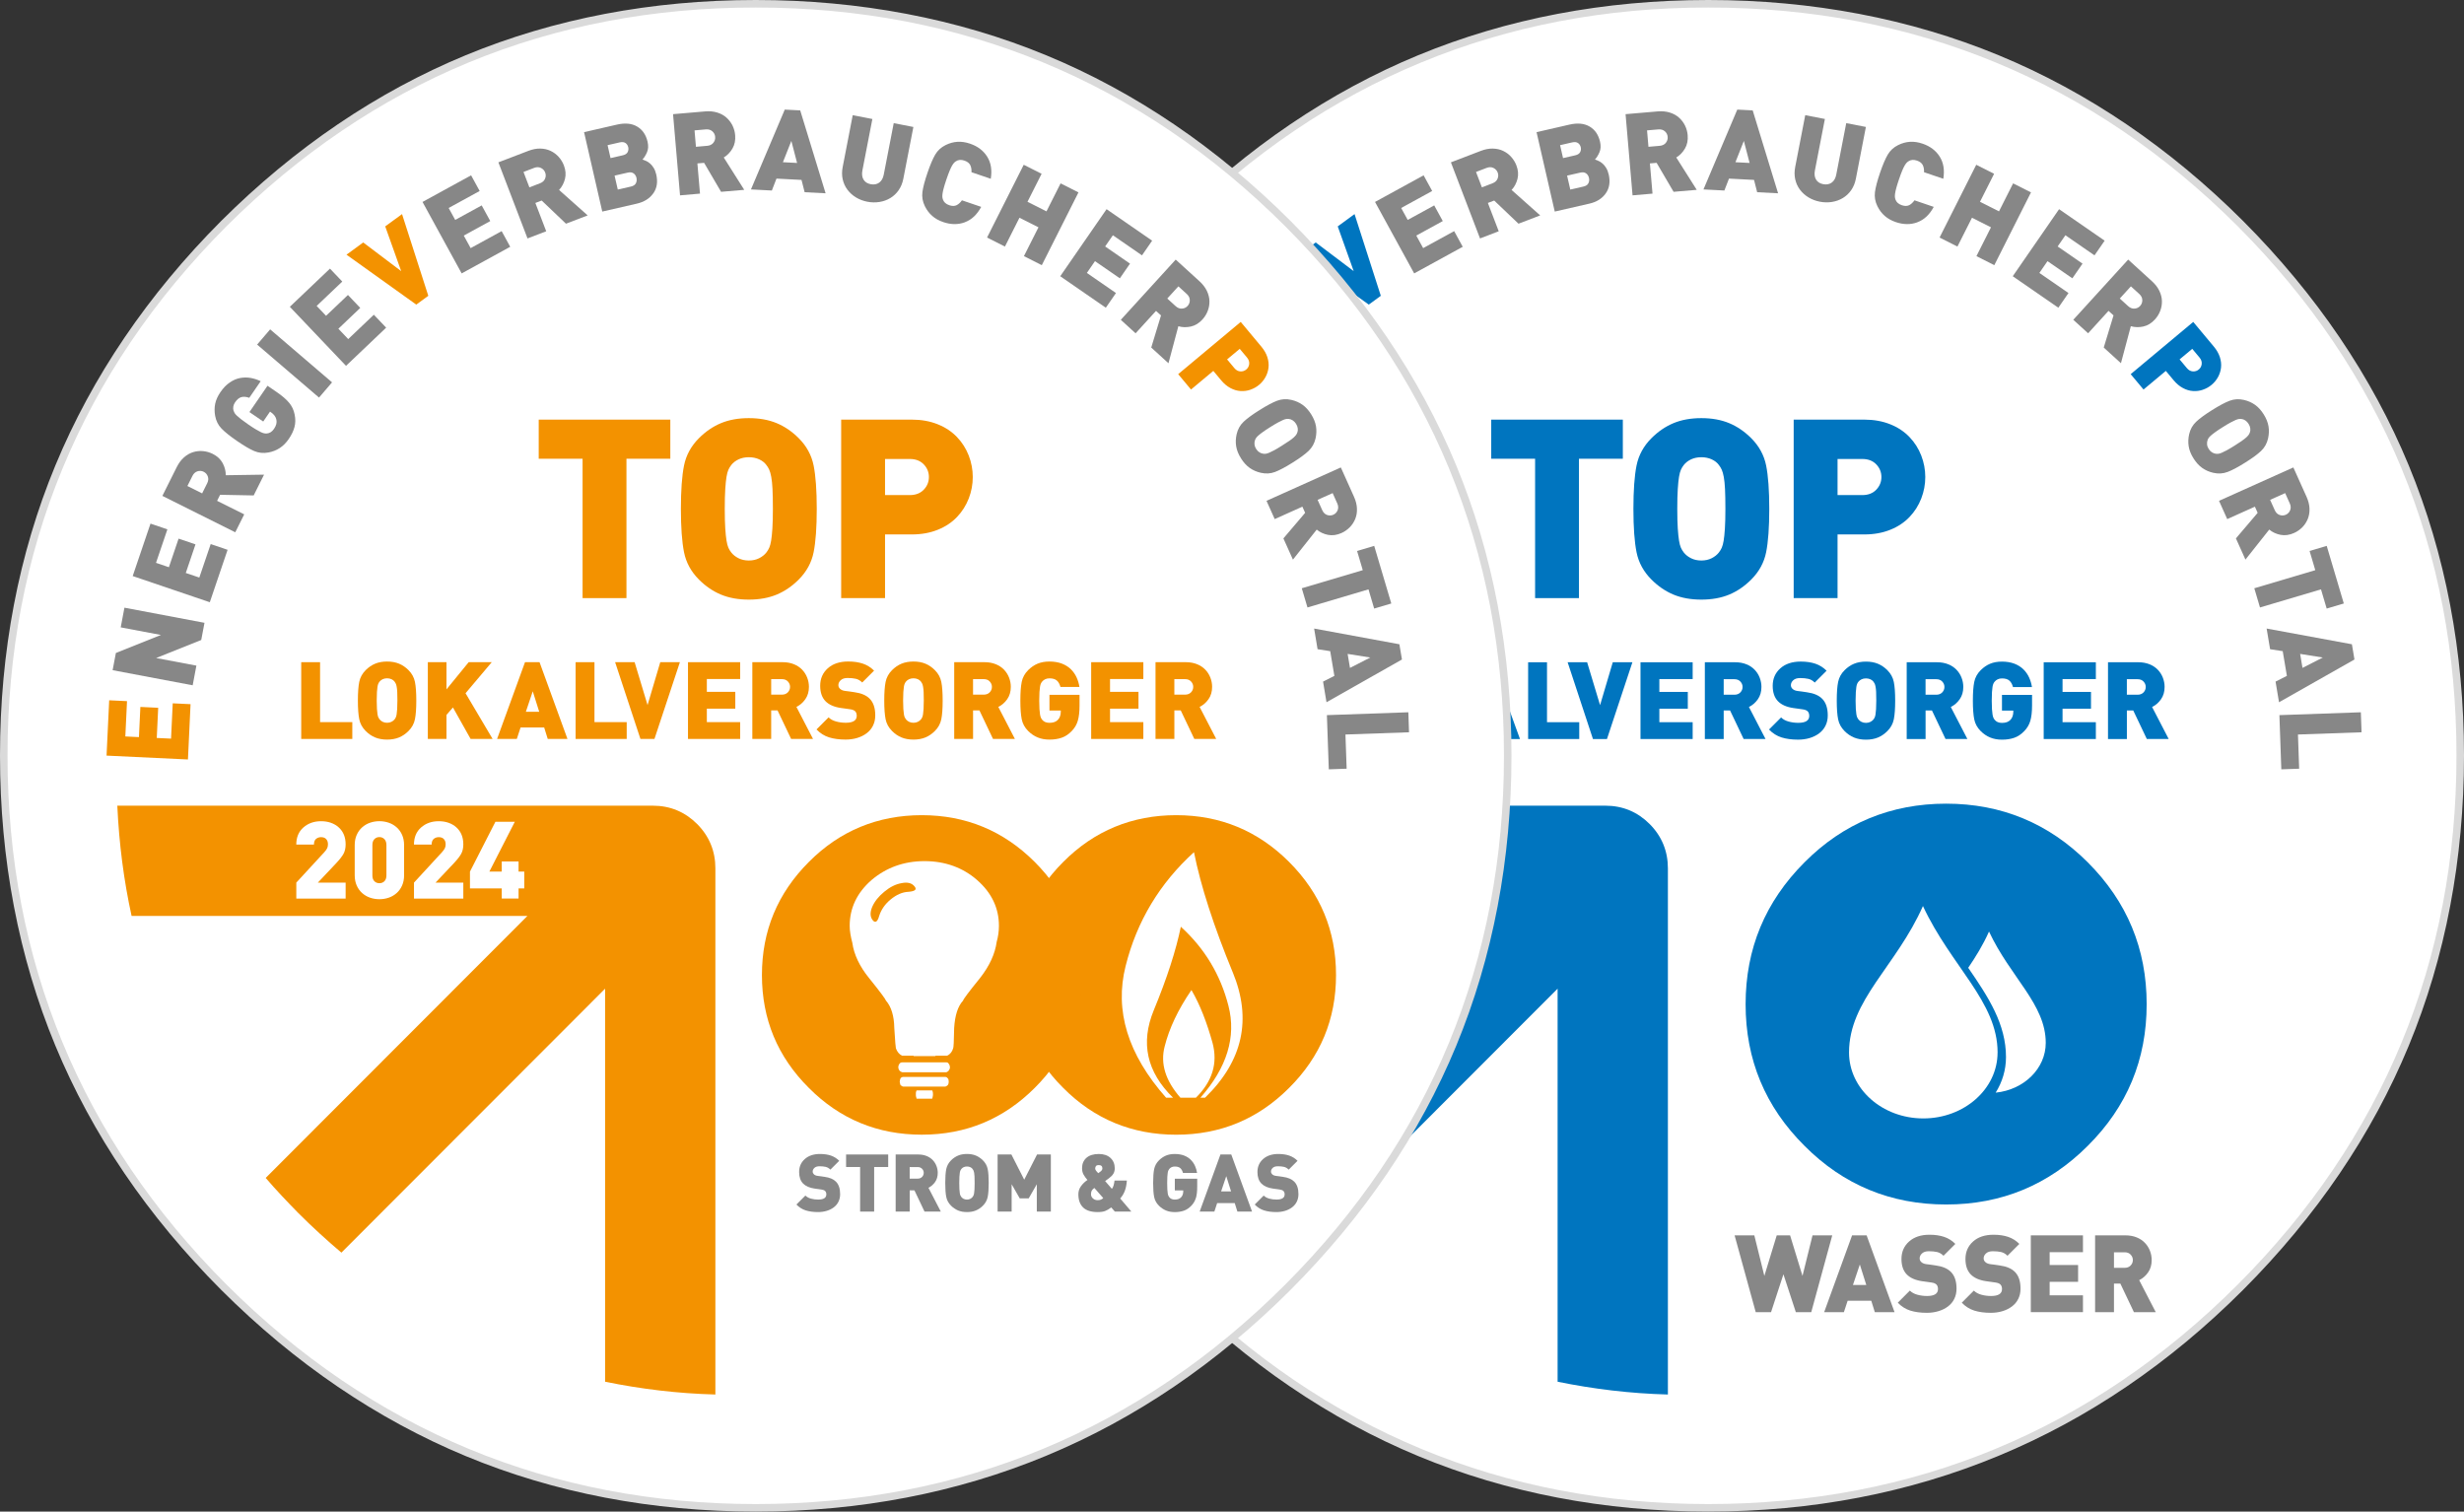 <?xml version="1.0" encoding="UTF-8"?>
<svg id="Ebene_1" data-name="Ebene 1" xmlns="http://www.w3.org/2000/svg" viewBox="0 0 983 603">
  <rect x="0" y="0" width="983" height="603" fill="#333333" stroke="none"/>
  <defs>
    <style>
      .cls-1 {
        fill-rule: evenodd;
      }

      .cls-1, .cls-2, .cls-3, .cls-4, .cls-5, .cls-6 {
        stroke-width: 0px;
      }

      .cls-1, .cls-5 {
        fill: #fff;
      }

      .cls-2 {
        fill: #878787;
      }

      .cls-3 {
        fill: #dadada;
      }

      .cls-4 {
        fill: #f39200;
      }

      .cls-6 {
        fill: #0075bf;
      }
    </style>
  </defs>
  <g>
    <g>
      <path class="cls-5" d="M893.8,89.2C835.2,30.7,764.4,1.5,681.5,1.5s-153.5,29.2-212.2,87.7c-58.5,58.7-87.8,129.4-87.8,212.2s29.3,153.5,87.8,212.1c58.7,58.6,129.4,88,212.2,88s153.7-29.4,212.3-88c58.5-58.6,87.7-129.2,87.7-212.1s-29.2-153.5-87.7-212.2"/>
      <path class="cls-3" d="M681.5,603c-41.38,0-80.31-7.45-115.71-22.14-35.36-14.67-68.18-36.98-97.55-66.3-29.27-29.32-51.53-62.1-66.16-97.42-14.65-35.37-22.08-74.3-22.08-115.74s7.43-80.32,22.08-115.71c14.64-35.37,36.9-68.18,66.16-97.55,29.35-29.25,62.17-51.5,97.55-66.11C601.16,7.41,640.09,0,681.5,0s80.44,7.41,115.84,22.03c35.42,14.63,68.23,36.87,97.52,66.11,0,0,0,0,0,0,29.25,29.35,51.49,62.17,66.11,97.55,14.62,35.37,22.03,74.3,22.03,115.71s-7.41,80.39-22.03,115.74c-14.61,35.34-36.86,68.12-66.11,97.42-58.69,58.69-130.47,88.44-213.36,88.44ZM681.5,3c-82,0-153.04,29.36-211.14,87.26-57.97,58.16-87.36,129.2-87.36,211.14s29.39,152.97,87.36,211.04c58.2,58.1,129.24,87.56,211.14,87.56s153.14-29.46,211.24-87.56c57.9-58,87.26-129,87.26-211.04s-29.36-153.04-87.26-211.14h0C834.74,32.36,763.67,3,681.5,3Z"/>
    </g>
    <path class="cls-6" d="M832.9,344c-15.6-15.6-34.5-23.4-56.5-23.4s-41,7.8-56.5,23.4c-15.7,15.7-23.5,34.5-23.5,56.6s7.8,40.9,23.5,56.5c15.5,15.6,34.4,23.4,56.5,23.4s40.9-7.8,56.5-23.4c15.7-15.6,23.5-34.4,23.5-56.5s-7.8-40.9-23.5-56.6"/>
    <g>
      <path class="cls-2" d="M722.59,523.45h-6.15l-4.95-15.11-4.94,15.11h-6.11l-8.43-30.64h7.87l4,16.18,4.94-16.18h5.33l4.95,16.18,4-16.18h7.87l-8.38,30.64Z"/>
      <path class="cls-2" d="M747.95,523.45l-1.42-4.56h-9.42l-1.5,4.56h-7.87l11.14-30.64h5.8l11.14,30.64h-7.87ZM741.97,504.43l-2.75,8.18h5.33l-2.58-8.18Z"/>
      <path class="cls-2" d="M779.65,518.16c-.6,1.21-1.45,2.22-2.54,3.03-1.09.82-2.35,1.44-3.79,1.87-1.43.43-2.97.65-4.6.65-2.52,0-4.72-.29-6.6-.88-1.88-.59-3.55-1.64-5.01-3.16l4.82-4.82c.75.75,1.73,1.29,2.95,1.63,1.22.34,2.52.52,3.89.52,2.92,0,4.38-.92,4.38-2.75,0-.78-.2-1.38-.6-1.81-.43-.43-1.1-.7-2.02-.82l-1.8-.26-1.89-.26c-2.72-.4-4.77-1.3-6.15-2.71-1.41-1.46-2.11-3.51-2.11-6.15,0-2.84,1.01-5.16,3.03-6.97,2.02-1.81,4.74-2.71,8.15-2.71,2.24,0,4.19.29,5.87.86,1.68.57,3.16,1.51,4.45,2.8l-4.73,4.73c-.77-.78-1.62-1.27-2.54-1.49-.92-.21-2.01-.32-3.27-.32s-2.12.29-2.75.86c-.63.57-.95,1.23-.95,1.98,0,.55.2,1.02.6,1.42.49.49,1.19.79,2.11.9l1.68.21,2.02.3c2.69.37,4.7,1.22,6.02,2.54,1.52,1.49,2.28,3.73,2.28,6.71,0,1.52-.3,2.88-.9,4.09Z"/>
      <path class="cls-2" d="M805.17,518.16c-.6,1.21-1.45,2.22-2.54,3.03-1.09.82-2.35,1.44-3.78,1.87-1.43.43-2.97.65-4.6.65-2.52,0-4.72-.29-6.6-.88-1.88-.59-3.55-1.64-5.01-3.16l4.82-4.82c.75.75,1.73,1.29,2.95,1.63,1.22.34,2.52.52,3.89.52,2.92,0,4.39-.92,4.39-2.75,0-.78-.2-1.38-.6-1.81-.43-.43-1.1-.7-2.02-.82l-1.81-.26-1.89-.26c-2.72-.4-4.77-1.3-6.15-2.71-1.41-1.46-2.11-3.51-2.11-6.15,0-2.84,1.01-5.16,3.03-6.97,2.02-1.81,4.74-2.71,8.15-2.71,2.24,0,4.19.29,5.87.86,1.68.57,3.16,1.51,4.45,2.8l-4.73,4.73c-.77-.78-1.62-1.27-2.54-1.49-.92-.21-2.01-.32-3.27-.32s-2.12.29-2.75.86c-.63.57-.95,1.23-.95,1.98,0,.55.2,1.02.6,1.42.49.49,1.19.79,2.11.9l1.68.21,2.02.3c2.69.37,4.7,1.22,6.02,2.54,1.52,1.49,2.28,3.73,2.28,6.71,0,1.52-.3,2.88-.9,4.09Z"/>
      <path class="cls-2" d="M810.18,523.45v-30.64h20.81v6.71h-13.29v5.12h11.35v6.71h-11.35v5.38h13.29v6.71h-20.81Z"/>
      <path class="cls-2" d="M851.32,523.45l-5.42-11.41h-2.54v11.41h-7.53v-30.64h12.13c1.63,0,3.11.27,4.43.8,1.32.53,2.42,1.26,3.31,2.2.89.93,1.56,1.99,2.02,3.18.46,1.19.69,2.42.69,3.68,0,1.92-.48,3.57-1.44,4.93-.96,1.36-2.14,2.39-3.55,3.08l6.62,12.78h-8.73ZM850.01,500.49c-.59-.62-1.38-.93-2.39-.93h-4.26v6.2h4.26c1,0,1.8-.31,2.39-.93.59-.62.88-1.34.88-2.17s-.29-1.56-.88-2.17Z"/>
    </g>
    <path class="cls-6" d="M426.8,321.4c.7,15.2,2.6,29.9,5.7,44h157.9l-104.4,104.5c4.1,4.8,8.5,9.4,13,14,5.6,5.6,11.3,10.8,17.2,15.8l105.2-105.3v156.8c14.2,2.9,28.9,4.7,44,5.1v-209.9c0-6.8-2.4-12.8-7.3-17.7-4.8-4.8-10.7-7.3-17.7-7.3h-213.6Z"/>
    <g>
      <path class="cls-6" d="M500.17,294.81v-30.62h7.52v23.91h12.86v6.71h-20.38Z"/>
      <path class="cls-6" d="M545.54,286.94c-.36,1.78-1.21,3.34-2.56,4.69-1.15,1.15-2.41,2.01-3.78,2.58-1.38.57-2.97.86-4.77.86s-3.4-.29-4.77-.86c-1.38-.57-2.64-1.43-3.78-2.58-1.35-1.35-2.2-2.91-2.56-4.69-.36-1.78-.54-4.26-.54-7.44s.18-5.66.54-7.44c.36-1.78,1.21-3.34,2.56-4.69,1.15-1.15,2.41-2.01,3.78-2.58,1.38-.57,2.97-.86,4.77-.86s3.4.29,4.77.86c1.38.57,2.64,1.43,3.78,2.58,1.35,1.35,2.2,2.91,2.56,4.69.36,1.78.54,4.26.54,7.44s-.18,5.66-.54,7.44ZM538.48,276.13c-.04-.87-.12-1.58-.22-2.11-.1-.53-.21-.94-.34-1.23-.13-.29-.29-.56-.49-.82-.29-.4-.7-.72-1.23-.97-.53-.24-1.13-.37-1.79-.37s-1.25.12-1.76.37c-.52.24-.93.57-1.25.97-.2.26-.37.53-.49.82-.13.29-.24.69-.32,1.2-.09.52-.16,1.22-.22,2.11-.06.89-.09,2.02-.09,3.4s.03,2.49.09,3.35c.06.86.13,1.56.22,2.09.09.53.19.94.32,1.23.13.29.29.56.49.82.32.4.73.73,1.25.99.52.26,1.1.39,1.76.39s1.25-.13,1.76-.39c.52-.26.93-.59,1.25-.99.2-.26.37-.53.49-.82.13-.29.24-.69.32-1.2.09-.52.16-1.21.21-2.09.06-.87.09-2,.09-3.38s-.02-2.5-.06-3.38Z"/>
      <path class="cls-6" d="M567.75,294.81l-7.05-12.56-2.58,2.97v9.59h-7.44v-30.62h7.44v10.84l8.86-10.84h9.2l-10.45,12.38,10.79,18.23h-8.77Z"/>
      <path class="cls-6" d="M598.52,294.81l-1.42-4.56h-9.42l-1.5,4.56h-7.87l11.14-30.62h5.8l11.14,30.62h-7.87ZM592.54,275.8l-2.75,8.17h5.33l-2.58-8.17Z"/>
      <path class="cls-6" d="M609.64,294.81v-30.62h7.53v23.91h12.86v6.71h-20.38Z"/>
      <path class="cls-6" d="M641.09,294.81h-5.59l-10.1-30.62h7.78l5.16,17.11,5.07-17.11h7.83l-10.15,30.62Z"/>
      <path class="cls-6" d="M654.47,294.81v-30.62h20.81v6.71h-13.29v5.12h11.35v6.71h-11.35v5.37h13.29v6.71h-20.81Z"/>
      <path class="cls-6" d="M695.62,294.81l-5.42-11.39h-2.54v11.39h-7.52v-30.62h12.13c1.63,0,3.11.27,4.43.8,1.32.53,2.42,1.26,3.31,2.19.89.93,1.56,1.99,2.02,3.18.46,1.19.69,2.42.69,3.68,0,1.92-.48,3.56-1.44,4.92-.96,1.36-2.14,2.39-3.55,3.07l6.62,12.77h-8.73ZM694.31,271.87c-.59-.62-1.38-.92-2.39-.92h-4.26v6.19h4.26c1,0,1.8-.31,2.39-.92.59-.62.88-1.34.88-2.17s-.29-1.55-.88-2.17Z"/>
      <path class="cls-6" d="M728.27,289.52c-.6,1.2-1.45,2.21-2.54,3.03-1.09.82-2.35,1.44-3.78,1.87-1.43.43-2.97.64-4.6.64-2.52,0-4.72-.29-6.6-.88-1.88-.59-3.55-1.64-5.01-3.16l4.82-4.82c.75.75,1.73,1.29,2.95,1.63,1.22.34,2.52.52,3.89.52,2.92,0,4.39-.92,4.39-2.75,0-.77-.2-1.38-.6-1.81-.43-.43-1.1-.7-2.02-.82l-1.81-.26-1.89-.26c-2.72-.4-4.77-1.3-6.15-2.71-1.41-1.46-2.11-3.51-2.11-6.15,0-2.84,1.01-5.16,3.03-6.97,2.02-1.81,4.74-2.71,8.15-2.71,2.24,0,4.19.29,5.87.86,1.68.57,3.16,1.51,4.45,2.79l-4.73,4.73c-.77-.77-1.62-1.27-2.54-1.48-.92-.21-2.01-.32-3.27-.32s-2.12.29-2.75.86c-.63.57-.95,1.23-.95,1.98,0,.54.2,1.02.6,1.42.49.49,1.19.79,2.11.9l1.68.21,2.02.3c2.69.37,4.7,1.22,6.02,2.54,1.52,1.49,2.28,3.73,2.28,6.71,0,1.52-.3,2.88-.9,4.08Z"/>
      <path class="cls-6" d="M755.53,286.94c-.36,1.78-1.21,3.34-2.56,4.69-1.15,1.15-2.41,2.01-3.78,2.58-1.38.57-2.97.86-4.77.86s-3.4-.29-4.77-.86c-1.38-.57-2.64-1.43-3.78-2.58-1.35-1.35-2.2-2.91-2.56-4.69-.36-1.78-.54-4.26-.54-7.44s.18-5.66.54-7.44c.36-1.78,1.21-3.34,2.56-4.69,1.15-1.15,2.41-2.01,3.78-2.58,1.38-.57,2.97-.86,4.77-.86s3.4.29,4.77.86c1.38.57,2.64,1.43,3.78,2.58,1.35,1.35,2.2,2.91,2.56,4.69.36,1.78.54,4.26.54,7.44s-.18,5.66-.54,7.44ZM748.48,276.13c-.04-.87-.12-1.58-.22-2.11-.1-.53-.21-.94-.34-1.23-.13-.29-.29-.56-.49-.82-.29-.4-.7-.72-1.23-.97-.53-.24-1.13-.37-1.79-.37s-1.25.12-1.76.37c-.52.24-.93.57-1.25.97-.2.26-.37.53-.49.82-.13.29-.24.69-.32,1.2-.09.52-.16,1.22-.22,2.11-.06.89-.09,2.02-.09,3.4s.03,2.49.09,3.35c.06.86.13,1.56.22,2.09.09.53.19.94.32,1.23.13.29.29.56.49.82.32.4.73.73,1.25.99.52.26,1.1.39,1.76.39s1.25-.13,1.76-.39c.52-.26.93-.59,1.25-.99.2-.26.37-.53.49-.82.13-.29.24-.69.32-1.2.09-.52.16-1.21.21-2.09.06-.87.09-2,.09-3.38s-.02-2.5-.06-3.38Z"/>
      <path class="cls-6" d="M776.16,294.81l-5.42-11.39h-2.54v11.39h-7.53v-30.62h12.13c1.63,0,3.11.27,4.43.8,1.32.53,2.42,1.26,3.31,2.19.89.93,1.56,1.99,2.02,3.18.46,1.19.69,2.42.69,3.68,0,1.92-.48,3.56-1.44,4.92-.96,1.36-2.14,2.39-3.55,3.07l6.62,12.77h-8.73ZM774.84,271.87c-.59-.62-1.38-.92-2.39-.92h-4.26v6.19h4.26c1,0,1.8-.31,2.39-.92.59-.62.88-1.34.88-2.17s-.29-1.55-.88-2.17Z"/>
      <path class="cls-6" d="M810,287.52c-.46,1.56-1.26,2.93-2.41,4.11-1.23,1.29-2.57,2.19-4.02,2.69-1.45.5-3.07.75-4.88.75s-3.32-.29-4.71-.86c-1.39-.57-2.66-1.43-3.81-2.58-1.35-1.35-2.2-2.91-2.56-4.69-.36-1.78-.54-4.26-.54-7.44s.18-5.66.54-7.44c.36-1.78,1.21-3.34,2.56-4.69,1.15-1.15,2.4-2.01,3.76-2.58,1.36-.57,2.95-.86,4.75-.86s3.55.28,4.99.84c1.43.56,2.63,1.32,3.59,2.28.96.96,1.71,2.04,2.26,3.25.54,1.2.92,2.47,1.12,3.78h-7.57c-.32-1.17-.81-2.04-1.48-2.6-.67-.56-1.64-.84-2.9-.84-.66,0-1.24.12-1.74.37-.5.24-.91.57-1.23.97-.2.26-.37.53-.49.82-.13.29-.24.69-.32,1.2-.09.52-.16,1.22-.22,2.11-.06.89-.09,2.02-.09,3.4s.03,2.5.09,3.38c.06.87.13,1.58.22,2.11.09.53.19.95.32,1.25.13.3.29.58.49.84.66.86,1.65,1.29,2.97,1.29,1.49,0,2.61-.4,3.35-1.2.4-.4.69-.89.88-1.46.19-.57.28-1.17.28-1.81v-.43h-4.52v-6.28h12v4.26c0,2.49-.23,4.52-.69,6.08Z"/>
      <path class="cls-6" d="M815.32,294.81v-30.62h20.81v6.71h-13.29v5.12h11.35v6.71h-11.35v5.37h13.29v6.71h-20.81Z"/>
      <path class="cls-6" d="M856.47,294.81l-5.42-11.39h-2.54v11.39h-7.53v-30.62h12.13c1.63,0,3.11.27,4.43.8,1.32.53,2.42,1.26,3.31,2.19.89.93,1.56,1.99,2.02,3.18.46,1.19.69,2.42.69,3.68,0,1.92-.48,3.56-1.44,4.92-.96,1.36-2.14,2.39-3.55,3.07l6.62,12.77h-8.73ZM855.15,271.87c-.59-.62-1.38-.92-2.39-.92h-4.26v6.19h4.26c1,0,1.8-.31,2.39-.92.59-.62.88-1.34.88-2.17s-.29-1.55-.88-2.17Z"/>
    </g>
    <g>
      <path class="cls-6" d="M629.92,183v55.6h-17.5v-55.6h-17.5v-15.6h52.5v15.6h-17.5Z"/>
      <path class="cls-6" d="M704.59,220.3c-.83,4.13-2.82,7.77-5.95,10.9-2.67,2.67-5.6,4.67-8.8,6-3.2,1.33-6.9,2-11.1,2s-7.9-.67-11.1-2c-3.2-1.33-6.13-3.33-8.8-6-3.13-3.13-5.12-6.77-5.95-10.9-.83-4.13-1.25-9.9-1.25-17.3s.42-13.17,1.25-17.3c.83-4.13,2.82-7.77,5.95-10.9,2.67-2.67,5.6-4.67,8.8-6,3.2-1.33,6.9-2,11.1-2s7.9.67,11.1,2c3.2,1.33,6.13,3.33,8.8,6,3.13,3.13,5.12,6.77,5.95,10.9.83,4.13,1.25,9.9,1.25,17.3s-.42,13.17-1.25,17.3ZM688.19,195.15c-.1-2.03-.27-3.67-.5-4.9-.23-1.23-.5-2.18-.8-2.85-.3-.67-.68-1.3-1.15-1.9-.67-.93-1.62-1.68-2.85-2.25-1.23-.57-2.62-.85-4.15-.85s-2.9.28-4.1.85c-1.2.57-2.17,1.32-2.9,2.25-.47.6-.85,1.23-1.15,1.9-.3.67-.55,1.6-.75,2.8-.2,1.2-.37,2.83-.5,4.9-.13,2.07-.2,4.7-.2,7.9s.07,5.8.2,7.8c.13,2,.3,3.62.5,4.85.2,1.23.45,2.18.75,2.85.3.67.68,1.3,1.15,1.9.73.93,1.7,1.7,2.9,2.3,1.2.6,2.57.9,4.1.9s2.9-.3,4.1-.9c1.2-.6,2.17-1.37,2.9-2.3.47-.6.85-1.23,1.15-1.9.3-.67.55-1.6.75-2.8.2-1.2.37-2.82.5-4.85.13-2.03.2-4.65.2-7.85s-.05-5.82-.15-7.85Z"/>
      <path class="cls-6" d="M766.48,198.85c-1.07,2.77-2.63,5.23-4.7,7.4-2.07,2.17-4.63,3.87-7.7,5.1-3.07,1.23-6.5,1.85-10.3,1.85h-10.7v25.4h-17.5v-71.2h28.2c3.8,0,7.23.62,10.3,1.85,3.07,1.23,5.63,2.93,7.7,5.1,2.07,2.17,3.63,4.63,4.7,7.4,1.07,2.77,1.6,5.62,1.6,8.55s-.53,5.78-1.6,8.55ZM748.53,185.25c-1.37-1.43-3.22-2.15-5.55-2.15h-9.9v14.4h9.9c2.33,0,4.18-.72,5.55-2.15,1.37-1.43,2.05-3.12,2.05-5.05s-.68-3.62-2.05-5.05Z"/>
    </g>
    <path class="cls-6" d="M454.98,302.97l-32.47-1.54,1.05-22.07,7.11.34-.67,14.09,5.43.26.57-12.04,7.11.34-.57,12.04,5.7.27.67-14.09,7.11.34-1.04,22.07Z"/>
    <path class="cls-2" d="M460.28,255.31l-17.99,7.19,16.06,3.03-1.48,7.85-31.94-6.04,1.3-6.86,17.99-7.19-16.06-3.03,1.48-7.85,31.94,6.04-1.3,6.86Z"/>
    <path class="cls-2" d="M463.72,240.25l-30.78-10.45,7.1-20.92,6.74,2.29-4.54,13.36,5.14,1.75,3.87-11.41,6.74,2.29-3.87,11.41,5.4,1.83,4.54-13.36,6.74,2.29-7.1,20.92Z"/>
    <path class="cls-2" d="M481.2,197.64l-13.39-.26-1.2,2.41,10.82,5.4-3.57,7.15-29.08-14.52,5.75-11.52c.78-1.55,1.73-2.83,2.86-3.83,1.13-1,2.35-1.7,3.65-2.1,1.31-.4,2.63-.54,3.98-.41,1.35.13,2.62.49,3.82,1.09,1.83.91,3.16,2.15,3.99,3.7.84,1.56,1.25,3.17,1.24,4.83l15.27-.23-4.14,8.29ZM458.79,188c-.86.27-1.53.88-2.01,1.83l-2.02,4.04,5.88,2.94,2.02-4.04c.48-.95.56-1.85.25-2.71-.31-.85-.85-1.47-1.64-1.87-.79-.39-1.62-.46-2.48-.19Z"/>
    <path class="cls-2" d="M495.38,160.7c1.09,1.34,1.81,2.87,2.15,4.58.39,1.85.37,3.57-.06,5.13-.43,1.57-1.19,3.14-2.28,4.72-1.05,1.53-2.24,2.73-3.58,3.6-1.34.87-2.85,1.47-4.55,1.78-1.99.37-3.87.18-5.64-.58-1.77-.75-4.05-2.09-6.83-4-2.79-1.91-4.85-3.56-6.19-4.94-1.34-1.38-2.19-3.07-2.56-5.06-.31-1.69-.31-3.31,0-4.84.32-1.54,1.02-3.09,2.1-4.67,1.14-1.66,2.38-2.94,3.73-3.86,1.35-.92,2.74-1.51,4.15-1.77,1.42-.26,2.82-.27,4.2-.02,1.38.25,2.71.68,3.98,1.3l-4.55,6.62c-1.22-.43-2.27-.52-3.17-.27-.89.25-1.72.93-2.48,2.04-.4.58-.64,1.16-.73,1.74-.09.59-.05,1.14.11,1.65.11.33.25.64.42.92.17.29.46.62.86,1.01.4.39.97.87,1.72,1.45.74.58,1.72,1.29,2.92,2.12,1.2.83,2.21,1.48,3.01,1.95.8.48,1.46.83,1.97,1.08.52.24.94.4,1.29.47.34.07.68.09,1.03.07,1.15-.06,2.12-.67,2.91-1.82.9-1.3,1.22-2.52.96-3.66-.11-.59-.36-1.14-.75-1.65-.39-.51-.86-.95-1.41-1.33l-.38-.26-2.71,3.95-5.49-3.77,7.21-10.5,3.73,2.56c2.18,1.5,3.82,2.92,4.91,4.26Z"/>
    <path class="cls-2" d="M507.27,158.6l-24.69-21.14,5.2-6.07,24.69,21.14-5.2,6.07Z"/>
    <path class="cls-2" d="M518.04,145.94l-22.41-23.55,16.01-15.23,4.91,5.16-10.22,9.72,3.75,3.94,8.73-8.31,4.91,5.16-8.73,8.31,3.93,4.13,10.22-9.72,4.91,5.16-16.01,15.23Z"/>
    <path class="cls-6" d="M550.86,118.01l-4.79,3.5-27.84-19.91,6.67-4.88,15.15,11.44-6.37-17.85,6.71-4.9,10.48,32.6Z"/>
    <path class="cls-2" d="M564.18,109.07l-15.62-28.51,19.38-10.62,3.42,6.25-12.37,6.78,2.61,4.76,10.57-5.79,3.42,6.25-10.57,5.79,2.74,5,12.37-6.78,3.42,6.25-19.38,10.62Z"/>
    <path class="cls-2" d="M605.8,89.24l-9.7-9.24-2.52.96,4.33,11.3-7.46,2.86-11.62-30.36,12.02-4.6c1.62-.62,3.19-.92,4.69-.89,1.51.03,2.88.33,4.12.92,1.23.59,2.31,1.38,3.21,2.39.9,1.01,1.6,2.13,2.08,3.38.73,1.9.88,3.71.44,5.43-.44,1.71-1.22,3.18-2.35,4.39l11.41,10.15-8.66,3.31ZM595.79,66.99c-.82-.39-1.72-.39-2.72-.01l-4.22,1.62,2.35,6.14,4.22-1.62c1-.38,1.67-.99,2.02-1.82.35-.83.37-1.66.05-2.49-.32-.82-.88-1.43-1.7-1.82Z"/>
    <path class="cls-2" d="M640.61,77.14c-1.46,2.07-3.65,3.44-6.55,4.1l-13.8,3.16-7.26-31.68,13.13-3.01c3.23-.74,5.91-.48,8.05.78,2.13,1.26,3.52,3.29,4.15,6.07.36,1.57.29,2.96-.22,4.15-.51,1.19-1.11,2.17-1.81,2.92.54.19,1.05.39,1.52.61.47.22.97.55,1.49.99.52.44,1.01,1.03,1.45,1.75.45.73.79,1.61,1.03,2.64.67,2.94.28,5.44-1.18,7.51ZM629.55,57.07c-.56-.4-1.33-.49-2.31-.27l-4.85,1.11,1.18,5.16,4.85-1.11c.98-.22,1.63-.64,1.96-1.25.33-.61.41-1.27.25-1.98-.16-.71-.53-1.27-1.09-1.67ZM632.77,69.17c-.58-.43-1.36-.53-2.34-.31l-5.25,1.2,1.28,5.56,5.25-1.2c.98-.22,1.64-.66,1.97-1.32.33-.65.41-1.37.23-2.14-.18-.77-.56-1.37-1.14-1.8Z"/>
    <path class="cls-2" d="M667.67,76.52l-6.77-11.56-2.68.23,1.04,12.05-7.96.69-2.79-32.39,12.83-1.1c1.73-.15,3.31,0,4.76.44s2.68,1.11,3.7,2.02c1.02.91,1.83,1.97,2.43,3.18.59,1.22.95,2.49,1.06,3.83.17,2.03-.18,3.81-1.08,5.34-.89,1.53-2.05,2.72-3.47,3.57l8.17,12.91-9.23.79ZM664.19,52.38c-.68-.6-1.55-.85-2.61-.76l-4.5.39.56,6.55,4.5-.39c1.06-.09,1.87-.49,2.44-1.2.56-.71.81-1.5.73-2.38-.08-.88-.45-1.62-1.13-2.22Z"/>
    <path class="cls-2" d="M701.01,76.68l-1.25-4.91-9.99-.52-1.84,4.75-8.34-.43,13.49-31.85,6.15.32,10.13,33.07-8.34-.43ZM695.71,56.2l-3.37,8.51,5.65.29-2.29-8.8Z"/>
    <path class="cls-2" d="M738.53,75.85c-.9,1.3-2.01,2.35-3.33,3.14-1.32.8-2.77,1.32-4.35,1.57-1.58.25-3.2.22-4.84-.1-1.64-.32-3.15-.89-4.5-1.71-1.36-.82-2.5-1.85-3.43-3.08s-1.55-2.62-1.89-4.16c-.34-1.54-.34-3.16-.01-4.86l4.01-20.71,7.84,1.52-3.98,20.53c-.28,1.46-.13,2.68.46,3.65.59.97,1.54,1.58,2.85,1.83,1.31.25,2.44.05,3.38-.62.94-.67,1.55-1.74,1.83-3.2l3.98-20.53,7.84,1.52-4.01,20.71c-.33,1.7-.95,3.2-1.85,4.5Z"/>
    <path class="cls-2" d="M764.91,88.68c-2.68.98-5.54.96-8.56-.07-1.76-.6-3.24-1.42-4.44-2.48-1.2-1.05-2.18-2.35-2.94-3.9-.89-1.81-1.21-3.68-.97-5.59.25-1.91.92-4.46,2.01-7.66,1.09-3.2,2.12-5.63,3.09-7.29.97-1.66,2.36-2.94,4.18-3.83,1.54-.76,3.11-1.19,4.71-1.29,1.59-.1,3.27.15,5.03.75,3.02,1.03,5.3,2.75,6.82,5.17,1.52,2.42,2,5.36,1.43,8.83l-7.69-2.62c.05-1.11-.11-2.06-.5-2.85-.39-.79-1.16-1.38-2.31-1.78-1.33-.45-2.47-.36-3.42.28-.29.19-.55.41-.78.67-.23.26-.49.63-.77,1.11-.28.48-.6,1.17-.97,2.06-.37.89-.78,2.01-1.24,3.36-.46,1.35-.82,2.49-1.06,3.4-.25.91-.41,1.65-.49,2.22-.08.57-.11,1.02-.08,1.37.03.35.1.68.21,1.01.37,1.09,1.21,1.86,2.54,2.31,1.15.39,2.12.39,2.92,0,.79-.39,1.5-1.04,2.14-1.95l7.69,2.62c-1.67,3.1-3.84,5.14-6.52,6.12Z"/>
    <path class="cls-2" d="M788.49,102.18l5.8-11.5-7.58-3.82-5.8,11.5-7.13-3.6,14.63-29.03,7.13,3.6-5.63,11.17,7.58,3.82,5.63-11.17,7.13,3.6-14.63,29.03-7.13-3.6Z"/>
    <path class="cls-2" d="M802.98,110.19l18.48-26.74,18.18,12.56-4.05,5.86-11.61-8.02-3.09,4.47,9.92,6.85-4.05,5.86-9.92-6.85-3.24,4.7,11.61,8.02-4.05,5.86-18.18-12.56Z"/>
    <path class="cls-2" d="M839.28,138.64l3.9-12.82-1.99-1.81-8.15,8.94-5.91-5.38,21.9-24.02,9.52,8.67c1.28,1.17,2.25,2.43,2.91,3.79.65,1.36,1,2.72,1.03,4.09.03,1.37-.2,2.68-.69,3.94-.49,1.26-1.19,2.39-2.09,3.38-1.37,1.51-2.92,2.45-4.65,2.83-1.73.38-3.39.34-4.98-.12l-3.94,14.76-6.85-6.24ZM854.66,119.7c-.02-.9-.42-1.71-1.21-2.43l-3.34-3.04-4.43,4.86,3.34,3.04c.79.72,1.63,1.04,2.53.98.9-.06,1.65-.42,2.25-1.07.59-.65.88-1.43.86-2.33Z"/>
    <path class="cls-6" d="M878.85,155.47c-1.28.44-2.61.61-3.97.52-1.37-.09-2.71-.49-4.04-1.21-1.33-.71-2.55-1.74-3.66-3.07l-3.13-3.75-8.9,7.43-5.12-6.13,24.95-20.84,8.25,9.88c1.11,1.33,1.9,2.71,2.37,4.15.46,1.44.62,2.83.47,4.19-.16,1.36-.56,2.63-1.22,3.81-.66,1.18-1.5,2.2-2.53,3.06-1.03.86-2.18,1.51-3.46,1.94ZM878.36,145.2c.1-.9-.19-1.76-.87-2.57l-2.9-3.47-5.05,4.21,2.9,3.47c.68.82,1.47,1.26,2.38,1.32.9.06,1.69-.19,2.37-.76.68-.56,1.07-1.3,1.17-2.2Z"/>
    <path class="cls-2" d="M888.68,188.27c-1.8.68-3.69.8-5.66.35-1.68-.38-3.16-1.03-4.46-1.95-1.29-.91-2.45-2.18-3.47-3.81-1.02-1.62-1.66-3.21-1.92-4.78-.26-1.56-.2-3.18.18-4.86.45-1.97,1.37-3.62,2.77-4.95,1.4-1.33,3.53-2.89,6.39-4.68,2.86-1.8,5.19-3.04,6.99-3.72,1.8-.68,3.69-.8,5.66-.34,1.68.38,3.16,1.03,4.46,1.95,1.29.92,2.45,2.18,3.47,3.81,1.02,1.62,1.66,3.22,1.92,4.78.26,1.56.2,3.18-.18,4.86-.45,1.97-1.37,3.62-2.77,4.95-1.4,1.33-3.52,2.89-6.39,4.68-2.86,1.8-5.19,3.04-6.99,3.71ZM894.42,175.83c.76-.53,1.35-.99,1.77-1.38.42-.39.72-.72.91-1,.19-.28.34-.58.46-.91.2-.48.26-1.03.18-1.65-.08-.61-.31-1.22-.68-1.81-.37-.59-.81-1.05-1.32-1.38-.51-.33-1.04-.52-1.57-.57-.35-.04-.68-.03-1.01.02-.33.05-.75.18-1.26.39-.51.21-1.19.55-2.02,1-.83.45-1.87,1.06-3.1,1.84-1.24.78-2.23,1.43-2.97,1.97-.74.54-1.33.99-1.75,1.37-.43.38-.73.71-.92.98-.19.28-.34.58-.45.91-.18.51-.25,1.07-.19,1.68.06.61.28,1.21.65,1.8.37.59.82,1.05,1.34,1.37.52.32,1.05.51,1.59.56.34.03.68.03,1.01-.02.33-.04.75-.18,1.26-.39.51-.21,1.18-.54,2-.98.82-.44,1.85-1.05,3.08-1.83,1.24-.78,2.24-1.43,3-1.96Z"/>
    <path class="cls-2" d="M892,214.79l8.68-10.21-1.1-2.46-11.04,4.96-3.27-7.29,29.65-13.32,5.28,11.74c.71,1.58,1.1,3.13,1.16,4.64.06,1.51-.17,2.9-.68,4.16-.52,1.27-1.25,2.38-2.2,3.34-.95.96-2.04,1.72-3.26,2.26-1.86.84-3.66,1.08-5.4.75-1.74-.34-3.24-1.04-4.52-2.1l-9.49,11.97-3.8-8.45ZM913.64,203.54c.34-.84.29-1.74-.14-2.71l-1.85-4.12-6,2.69,1.85,4.12c.44.97,1.08,1.61,1.93,1.91.85.3,1.68.27,2.49-.09.8-.36,1.38-.96,1.72-1.8Z"/>
    <path class="cls-2" d="M925.94,235.11l-24.33,7.22-2.27-7.66,24.33-7.22-2.27-7.66,6.83-2.03,6.82,22.98-6.83,2.03-2.27-7.66Z"/>
    <path class="cls-2" d="M907.82,271.91l4.52-2.29-1.66-9.86-5.04-.78-1.38-8.24,34.02,6.27,1.02,6.08-30.1,17.05-1.38-8.24ZM926.67,262.3l-9.04-1.44.94,5.58,8.1-4.14Z"/>
    <path class="cls-2" d="M909.36,285.28l32.49-1.14.28,7.98-25.37.89.48,13.64-7.12.25-.76-21.63Z"/>
    <g>
      <path class="cls-1" d="M793.51,371.6c-2.4,5.42-5.35,10.13-8.3,14.48,8.22,11.89,15.07,22.58,15.07,35.62,0,5.14-1.49,9.98-4.12,14.18,11.24-1.12,19.99-9.58,19.98-19.86,0-15.42-14.05-26.04-22.64-44.42"/>
      <path class="cls-1" d="M796.92,419.87c0,14.52-13.27,26.29-29.63,26.29s-29.63-11.77-29.63-26.29c0-20.96,18.8-34.33,29.49-58.43,11.29,24.18,29.78,38.15,29.78,58.43"/>
    </g>
  </g>
  <g>
    <g>
      <path class="cls-5" d="M513.8,89.2C455.2,30.7,384.4,1.5,301.5,1.5S148,30.7,89.3,89.2C30.8,147.9,1.5,218.6,1.5,301.4s29.3,153.5,87.8,212.1c58.7,58.6,129.4,88,212.2,88s153.7-29.4,212.3-88c58.5-58.6,87.7-129.2,87.7-212.1s-29.2-153.5-87.7-212.2"/>
      <path class="cls-3" d="M301.5,603c-41.38,0-80.31-7.45-115.71-22.14-35.36-14.67-68.18-36.98-97.55-66.3-29.27-29.32-51.53-62.1-66.16-97.43C7.43,381.77,0,342.83,0,301.4s7.43-80.32,22.08-115.71c14.64-35.37,36.9-68.18,66.16-97.55,29.35-29.25,62.17-51.5,97.55-66.11C221.16,7.41,260.09,0,301.5,0s80.44,7.41,115.84,22.03c35.42,14.63,68.23,36.87,97.52,66.11,0,0,0,0,0,0,29.25,29.35,51.49,62.17,66.11,97.55,14.62,35.37,22.03,74.3,22.03,115.71s-7.41,80.39-22.03,115.74c-14.61,35.34-36.86,68.12-66.11,97.42-58.69,58.69-130.47,88.44-213.36,88.44ZM301.5,3c-82,0-153.04,29.36-211.14,87.26C32.39,148.43,3,219.46,3,301.4s29.39,152.97,87.36,211.04c58.2,58.1,129.24,87.56,211.14,87.56s153.14-29.46,211.24-87.56c57.9-58,87.26-129.01,87.26-211.04s-29.36-153.04-87.26-211.14h0C454.74,32.36,383.67,3,301.5,3Z"/>
    </g>
    <path class="cls-4" d="M46.8,321.4c.7,15.2,2.6,29.9,5.7,44h157.9l-104.4,104.5c4.1,4.8,8.5,9.4,13,14,5.6,5.6,11.3,10.8,17.2,15.8l105.2-105.3v156.8c14.2,2.9,28.9,4.7,44,5.1v-209.9c0-6.8-2.4-12.8-7.3-17.7-4.8-4.8-10.7-7.3-17.7-7.3H46.8Z"/>
    <g>
      <path class="cls-4" d="M120.17,294.78v-30.62h7.52v23.91h12.86v6.71h-20.38Z"/>
      <path class="cls-4" d="M165.54,286.91c-.36,1.78-1.21,3.34-2.56,4.69-1.15,1.15-2.41,2.01-3.78,2.58-1.38.57-2.97.86-4.77.86s-3.4-.29-4.77-.86c-1.38-.57-2.64-1.43-3.78-2.58-1.35-1.35-2.2-2.91-2.56-4.69-.36-1.78-.54-4.26-.54-7.44s.18-5.66.54-7.44c.36-1.78,1.21-3.34,2.56-4.69,1.15-1.15,2.41-2.01,3.78-2.58,1.38-.57,2.97-.86,4.77-.86s3.4.29,4.77.86c1.38.57,2.64,1.43,3.78,2.58,1.35,1.35,2.2,2.91,2.56,4.69.36,1.78.54,4.26.54,7.44s-.18,5.66-.54,7.44ZM158.48,276.09c-.04-.87-.12-1.58-.22-2.11-.1-.53-.21-.94-.34-1.23-.13-.29-.29-.56-.49-.82-.29-.4-.7-.72-1.23-.97-.53-.24-1.13-.37-1.78-.37s-1.25.12-1.76.37c-.52.24-.93.57-1.25.97-.2.26-.37.53-.49.82-.13.29-.24.69-.32,1.2-.09.52-.16,1.22-.22,2.11-.06.89-.09,2.02-.09,3.4s.03,2.49.09,3.35c.06.86.13,1.56.22,2.09.09.53.19.94.32,1.23.13.29.29.56.49.82.31.4.73.73,1.25.99.52.26,1.1.39,1.76.39s1.25-.13,1.76-.39c.52-.26.93-.59,1.25-.99.2-.26.37-.53.49-.82.13-.29.24-.69.32-1.2.09-.52.16-1.21.21-2.09.06-.87.09-2,.09-3.38s-.02-2.5-.06-3.38Z"/>
      <path class="cls-4" d="M187.75,294.78l-7.05-12.56-2.58,2.97v9.59h-7.44v-30.62h7.44v10.84l8.86-10.84h9.2l-10.45,12.38,10.79,18.23h-8.77Z"/>
      <path class="cls-4" d="M218.52,294.78l-1.42-4.56h-9.42l-1.5,4.56h-7.87l11.14-30.62h5.8l11.14,30.62h-7.87ZM212.54,275.77l-2.75,8.17h5.33l-2.58-8.17Z"/>
      <path class="cls-4" d="M229.64,294.78v-30.62h7.52v23.91h12.86v6.71h-20.38Z"/>
      <path class="cls-4" d="M261.09,294.78h-5.59l-10.1-30.62h7.78l5.16,17.11,5.07-17.11h7.83l-10.15,30.62Z"/>
      <path class="cls-4" d="M274.47,294.78v-30.62h20.81v6.71h-13.29v5.12h11.35v6.71h-11.35v5.37h13.29v6.71h-20.81Z"/>
      <path class="cls-4" d="M315.62,294.78l-5.42-11.39h-2.54v11.39h-7.52v-30.62h12.13c1.63,0,3.11.27,4.43.8,1.32.53,2.42,1.26,3.31,2.19.89.93,1.56,1.99,2.02,3.18.46,1.19.69,2.41.69,3.68,0,1.92-.48,3.56-1.44,4.92-.96,1.36-2.14,2.39-3.55,3.07l6.62,12.77h-8.73ZM314.31,271.84c-.59-.62-1.38-.92-2.39-.92h-4.26v6.19h4.26c1,0,1.8-.31,2.39-.92.59-.62.88-1.34.88-2.17s-.29-1.55-.88-2.17Z"/>
      <path class="cls-4" d="M348.27,289.49c-.6,1.2-1.45,2.21-2.54,3.03-1.09.82-2.35,1.44-3.78,1.87-1.43.43-2.97.64-4.6.64-2.52,0-4.72-.29-6.6-.88-1.88-.59-3.55-1.64-5.01-3.16l4.82-4.82c.75.75,1.73,1.29,2.95,1.63,1.22.34,2.52.52,3.89.52,2.92,0,4.39-.92,4.39-2.75,0-.77-.2-1.38-.6-1.81-.43-.43-1.1-.7-2.02-.82l-1.81-.26-1.89-.26c-2.72-.4-4.77-1.3-6.15-2.71-1.41-1.46-2.11-3.51-2.11-6.15,0-2.84,1.01-5.16,3.03-6.97,2.02-1.81,4.74-2.71,8.15-2.71,2.24,0,4.19.29,5.87.86,1.68.57,3.16,1.51,4.45,2.79l-4.73,4.73c-.77-.77-1.62-1.27-2.54-1.48-.92-.21-2.01-.32-3.27-.32s-2.12.29-2.75.86c-.63.57-.95,1.23-.95,1.98,0,.54.2,1.02.6,1.42.49.49,1.19.79,2.11.9l1.68.21,2.02.3c2.69.37,4.7,1.22,6.02,2.54,1.52,1.49,2.28,3.73,2.28,6.71,0,1.52-.3,2.88-.9,4.08Z"/>
      <path class="cls-4" d="M375.53,286.91c-.36,1.78-1.21,3.34-2.56,4.69-1.15,1.15-2.41,2.01-3.78,2.58-1.38.57-2.97.86-4.77.86s-3.4-.29-4.77-.86c-1.38-.57-2.64-1.43-3.78-2.58-1.35-1.35-2.2-2.91-2.56-4.69-.36-1.78-.54-4.26-.54-7.44s.18-5.66.54-7.44c.36-1.78,1.21-3.34,2.56-4.69,1.15-1.15,2.41-2.01,3.78-2.58,1.38-.57,2.97-.86,4.77-.86s3.4.29,4.77.86c1.38.57,2.64,1.43,3.78,2.58,1.35,1.35,2.2,2.91,2.56,4.69.36,1.78.54,4.26.54,7.44s-.18,5.66-.54,7.44ZM368.48,276.09c-.04-.87-.12-1.58-.22-2.11-.1-.53-.21-.94-.34-1.23-.13-.29-.29-.56-.49-.82-.29-.4-.7-.72-1.23-.97-.53-.24-1.13-.37-1.78-.37s-1.25.12-1.76.37c-.52.24-.93.57-1.25.97-.2.26-.37.53-.49.82-.13.29-.24.69-.32,1.2-.09.52-.16,1.22-.22,2.11-.06.89-.09,2.02-.09,3.4s.03,2.49.09,3.35c.06.86.13,1.56.22,2.09.09.53.19.94.32,1.23.13.29.29.56.49.82.31.4.73.73,1.25.99.52.26,1.1.39,1.76.39s1.25-.13,1.76-.39c.52-.26.93-.59,1.25-.99.2-.26.37-.53.49-.82.13-.29.24-.69.32-1.2.09-.52.16-1.21.21-2.09.06-.87.09-2,.09-3.38s-.02-2.5-.06-3.38Z"/>
      <path class="cls-4" d="M396.16,294.78l-5.42-11.39h-2.54v11.39h-7.52v-30.62h12.13c1.63,0,3.11.27,4.43.8,1.32.53,2.42,1.26,3.31,2.19.89.93,1.56,1.99,2.02,3.18.46,1.19.69,2.41.69,3.68,0,1.92-.48,3.56-1.44,4.92-.96,1.36-2.14,2.39-3.55,3.07l6.62,12.77h-8.73ZM394.84,271.84c-.59-.62-1.38-.92-2.39-.92h-4.26v6.19h4.26c1,0,1.8-.31,2.39-.92.59-.62.88-1.34.88-2.17s-.29-1.55-.88-2.17Z"/>
      <path class="cls-4" d="M430,287.49c-.46,1.56-1.26,2.93-2.41,4.11-1.23,1.29-2.57,2.19-4.02,2.69-1.45.5-3.07.75-4.88.75s-3.32-.29-4.71-.86c-1.39-.57-2.66-1.43-3.81-2.58-1.35-1.35-2.2-2.91-2.56-4.69-.36-1.78-.54-4.26-.54-7.44s.18-5.66.54-7.44c.36-1.78,1.21-3.34,2.56-4.69,1.15-1.15,2.4-2.01,3.76-2.58,1.36-.57,2.95-.86,4.75-.86s3.55.28,4.99.84c1.43.56,2.63,1.32,3.59,2.28.96.96,1.71,2.04,2.26,3.25.54,1.2.92,2.47,1.12,3.78h-7.57c-.32-1.17-.81-2.04-1.48-2.6-.67-.56-1.64-.84-2.9-.84-.66,0-1.24.12-1.74.37-.5.24-.91.57-1.23.97-.2.26-.37.53-.49.82-.13.29-.24.69-.32,1.2-.09.52-.16,1.22-.22,2.11-.06.89-.09,2.02-.09,3.4s.03,2.5.09,3.38c.06.87.13,1.58.22,2.11.09.53.19.95.32,1.25.13.3.29.58.49.84.66.86,1.65,1.29,2.97,1.29,1.49,0,2.61-.4,3.35-1.2.4-.4.69-.89.88-1.46.19-.57.28-1.17.28-1.81v-.43h-4.52v-6.28h12v4.26c0,2.49-.23,4.52-.69,6.08Z"/>
      <path class="cls-4" d="M435.32,294.78v-30.62h20.81v6.71h-13.29v5.12h11.35v6.71h-11.35v5.37h13.29v6.71h-20.81Z"/>
      <path class="cls-4" d="M476.47,294.78l-5.42-11.39h-2.54v11.39h-7.52v-30.62h12.13c1.63,0,3.11.27,4.43.8,1.32.53,2.42,1.26,3.31,2.19.89.93,1.56,1.99,2.02,3.18.46,1.19.69,2.41.69,3.68,0,1.92-.48,3.56-1.44,4.92-.96,1.36-2.14,2.39-3.55,3.07l6.62,12.77h-8.73ZM475.15,271.84c-.59-.62-1.38-.92-2.39-.92h-4.26v6.19h4.26c1,0,1.8-.31,2.39-.92.59-.62.88-1.34.88-2.17s-.29-1.55-.88-2.17Z"/>
    </g>
    <g>
      <path class="cls-4" d="M249.92,183v55.6h-17.5v-55.6h-17.5v-15.6h52.5v15.6h-17.5Z"/>
      <path class="cls-4" d="M324.59,220.3c-.83,4.13-2.82,7.77-5.95,10.9-2.67,2.67-5.6,4.67-8.8,6-3.2,1.33-6.9,2-11.1,2s-7.9-.67-11.1-2c-3.2-1.33-6.13-3.33-8.8-6-3.13-3.13-5.12-6.77-5.95-10.9-.83-4.13-1.25-9.9-1.25-17.3s.42-13.17,1.25-17.3c.83-4.13,2.82-7.77,5.95-10.9,2.67-2.67,5.6-4.67,8.8-6,3.2-1.33,6.9-2,11.1-2s7.9.67,11.1,2c3.2,1.33,6.13,3.33,8.8,6,3.13,3.13,5.12,6.77,5.95,10.9.83,4.13,1.25,9.9,1.25,17.3s-.42,13.17-1.25,17.3ZM308.19,195.15c-.1-2.03-.27-3.67-.5-4.9-.23-1.23-.5-2.18-.8-2.85-.3-.67-.68-1.3-1.15-1.9-.67-.93-1.62-1.68-2.85-2.25-1.23-.57-2.62-.85-4.15-.85s-2.9.28-4.1.85c-1.2.57-2.17,1.32-2.9,2.25-.47.6-.85,1.23-1.15,1.9-.3.67-.55,1.6-.75,2.8-.2,1.2-.37,2.83-.5,4.9-.13,2.07-.2,4.7-.2,7.9s.07,5.8.2,7.8c.13,2,.3,3.62.5,4.85.2,1.23.45,2.18.75,2.85.3.67.68,1.3,1.15,1.9.73.93,1.7,1.7,2.9,2.3,1.2.6,2.57.9,4.1.9s2.9-.3,4.1-.9c1.2-.6,2.17-1.37,2.9-2.3.47-.6.85-1.23,1.15-1.9.3-.67.55-1.6.75-2.8.2-1.2.37-2.82.5-4.85.13-2.03.2-4.65.2-7.85s-.05-5.82-.15-7.85Z"/>
      <path class="cls-4" d="M386.48,198.85c-1.07,2.77-2.63,5.23-4.7,7.4-2.07,2.17-4.63,3.87-7.7,5.1-3.07,1.23-6.5,1.85-10.3,1.85h-10.7v25.4h-17.5v-71.2h28.2c3.8,0,7.23.62,10.3,1.85,3.07,1.23,5.63,2.93,7.7,5.1,2.07,2.17,3.63,4.63,4.7,7.4,1.07,2.77,1.6,5.62,1.6,8.55s-.53,5.78-1.6,8.55ZM368.53,185.25c-1.37-1.43-3.22-2.15-5.55-2.15h-9.9v14.4h9.9c2.33,0,4.18-.72,5.55-2.15,1.37-1.43,2.05-3.12,2.05-5.05s-.68-3.62-2.05-5.05Z"/>
    </g>
    <path class="cls-4" d="M74.98,302.97l-32.47-1.54,1.05-22.07,7.11.34-.67,14.09,5.43.26.57-12.04,7.11.34-.57,12.04,5.7.27.67-14.09,7.11.34-1.04,22.07Z"/>
    <path class="cls-2" d="M80.28,255.31l-17.99,7.19,16.06,3.03-1.48,7.85-31.94-6.03,1.3-6.86,17.99-7.19-16.06-3.03,1.48-7.85,31.94,6.03-1.3,6.86Z"/>
    <path class="cls-2" d="M83.72,240.25l-30.78-10.45,7.1-20.92,6.74,2.29-4.54,13.36,5.14,1.75,3.87-11.41,6.74,2.29-3.87,11.41,5.4,1.83,4.54-13.36,6.74,2.29-7.1,20.92Z"/>
    <path class="cls-2" d="M101.2,197.64l-13.39-.26-1.2,2.41,10.82,5.4-3.57,7.15-29.08-14.52,5.75-11.52c.78-1.55,1.73-2.83,2.86-3.83,1.13-1,2.35-1.7,3.65-2.1,1.31-.4,2.63-.54,3.98-.41,1.35.13,2.62.49,3.82,1.09,1.83.91,3.16,2.15,3.99,3.7.84,1.56,1.25,3.17,1.24,4.83l15.27-.23-4.14,8.29ZM78.79,188.01c-.86.27-1.53.88-2.01,1.83l-2.02,4.04,5.88,2.94,2.02-4.04c.48-.95.56-1.85.25-2.71-.31-.85-.85-1.47-1.64-1.87-.79-.39-1.62-.46-2.48-.19Z"/>
    <path class="cls-2" d="M115.38,160.7c1.09,1.34,1.81,2.87,2.15,4.58.39,1.85.37,3.57-.06,5.13-.43,1.57-1.19,3.14-2.28,4.72-1.05,1.53-2.25,2.73-3.58,3.6-1.34.87-2.85,1.47-4.55,1.78-1.99.37-3.87.18-5.64-.58-1.77-.75-4.05-2.09-6.83-4-2.79-1.91-4.85-3.56-6.19-4.94-1.34-1.38-2.2-3.07-2.56-5.06-.31-1.69-.31-3.31,0-4.84.32-1.54,1.02-3.09,2.1-4.67,1.14-1.66,2.38-2.94,3.73-3.86,1.35-.92,2.74-1.51,4.15-1.77,1.42-.26,2.82-.27,4.2-.02,1.38.25,2.71.68,3.98,1.3l-4.55,6.62c-1.22-.43-2.27-.52-3.17-.27-.89.25-1.72.93-2.48,2.04-.4.58-.64,1.16-.73,1.74-.09.59-.05,1.14.11,1.65.11.33.25.64.42.92.17.29.46.62.86,1.01.4.39.97.87,1.71,1.45.74.58,1.72,1.29,2.92,2.12,1.2.83,2.21,1.48,3.01,1.95.8.48,1.46.83,1.97,1.08.52.24.94.4,1.29.47.34.07.68.09,1.03.07,1.15-.06,2.12-.67,2.91-1.82.9-1.3,1.22-2.52.96-3.66-.11-.59-.36-1.14-.75-1.65-.39-.51-.86-.95-1.41-1.33l-.38-.26-2.71,3.95-5.5-3.77,7.21-10.5,3.73,2.56c2.18,1.5,3.82,2.92,4.91,4.26Z"/>
    <path class="cls-2" d="M127.27,158.6l-24.69-21.14,5.2-6.07,24.69,21.14-5.2,6.07Z"/>
    <path class="cls-2" d="M138.04,145.94l-22.41-23.55,16.01-15.23,4.91,5.16-10.22,9.72,3.75,3.94,8.73-8.31,4.91,5.16-8.73,8.31,3.93,4.13,10.22-9.72,4.91,5.16-16.01,15.23Z"/>
    <path class="cls-4" d="M170.86,118.01l-4.79,3.5-27.84-19.91,6.67-4.88,15.15,11.44-6.37-17.85,6.71-4.9,10.48,32.6Z"/>
    <path class="cls-2" d="M184.18,109.07l-15.62-28.51,19.38-10.62,3.42,6.25-12.37,6.78,2.61,4.76,10.57-5.79,3.42,6.25-10.57,5.79,2.74,5,12.37-6.78,3.42,6.25-19.38,10.62Z"/>
    <path class="cls-2" d="M225.8,89.24l-9.7-9.24-2.52.96,4.33,11.3-7.46,2.86-11.62-30.36,12.02-4.6c1.62-.62,3.18-.92,4.69-.89,1.51.03,2.88.33,4.12.92,1.23.59,2.31,1.38,3.21,2.39.91,1.01,1.6,2.13,2.08,3.38.73,1.9.88,3.71.44,5.43-.44,1.71-1.22,3.18-2.35,4.39l11.41,10.15-8.66,3.31ZM215.79,66.99c-.82-.39-1.72-.39-2.72-.01l-4.22,1.62,2.35,6.14,4.22-1.62c1-.38,1.67-.99,2.02-1.82.35-.83.37-1.66.05-2.49-.32-.82-.88-1.43-1.7-1.82Z"/>
    <path class="cls-2" d="M260.61,77.14c-1.46,2.07-3.65,3.43-6.55,4.1l-13.79,3.16-7.26-31.68,13.13-3.01c3.23-.74,5.92-.48,8.05.78,2.13,1.26,3.52,3.28,4.16,6.07.36,1.57.29,2.95-.22,4.15-.51,1.19-1.11,2.17-1.81,2.92.54.19,1.05.39,1.52.61s.97.55,1.49.99c.52.44,1.01,1.03,1.45,1.75.45.72.79,1.61,1.03,2.64.67,2.94.28,5.44-1.18,7.51ZM249.55,57.07c-.56-.4-1.33-.49-2.31-.27l-4.85,1.11,1.18,5.16,4.85-1.11c.98-.22,1.63-.64,1.96-1.25.33-.61.41-1.27.25-1.98-.16-.71-.53-1.27-1.08-1.67ZM252.77,69.17c-.58-.43-1.36-.53-2.34-.31l-5.25,1.2,1.28,5.56,5.25-1.2c.98-.22,1.63-.66,1.97-1.32.33-.65.41-1.37.24-2.14-.18-.77-.56-1.37-1.14-1.8Z"/>
    <path class="cls-2" d="M287.67,76.52l-6.77-11.56-2.68.23,1.04,12.05-7.96.69-2.79-32.39,12.83-1.1c1.73-.15,3.31,0,4.76.44,1.44.44,2.68,1.11,3.7,2.02,1.02.91,1.83,1.97,2.43,3.18.59,1.22.95,2.49,1.06,3.83.17,2.03-.18,3.81-1.08,5.34-.89,1.53-2.05,2.72-3.47,3.57l8.17,12.91-9.23.79ZM284.19,52.38c-.68-.6-1.55-.85-2.61-.76l-4.5.39.56,6.55,4.5-.39c1.06-.09,1.88-.49,2.44-1.2.57-.71.81-1.5.73-2.38-.08-.88-.45-1.62-1.13-2.22Z"/>
    <path class="cls-2" d="M321.01,76.68l-1.25-4.91-9.99-.52-1.84,4.75-8.34-.43,13.49-31.85,6.16.32,10.13,33.07-8.34-.43ZM315.71,56.2l-3.37,8.51,5.65.29-2.29-8.8Z"/>
    <path class="cls-2" d="M358.53,75.85c-.9,1.3-2.01,2.35-3.33,3.15-1.32.8-2.77,1.32-4.35,1.57-1.58.25-3.2.22-4.84-.1-1.64-.32-3.15-.89-4.5-1.71-1.36-.82-2.5-1.85-3.43-3.08-.92-1.23-1.55-2.62-1.89-4.16-.34-1.54-.34-3.16-.01-4.86l4.01-20.71,7.84,1.52-3.98,20.53c-.28,1.46-.13,2.68.46,3.65.59.97,1.54,1.58,2.85,1.83,1.31.25,2.44.05,3.38-.62.94-.67,1.55-1.74,1.83-3.2l3.98-20.53,7.84,1.52-4.02,20.71c-.33,1.7-.95,3.2-1.85,4.5Z"/>
    <path class="cls-2" d="M384.9,88.68c-2.68.98-5.54.96-8.56-.07-1.76-.6-3.24-1.42-4.44-2.48-1.2-1.05-2.18-2.35-2.94-3.9-.89-1.81-1.21-3.68-.97-5.59.25-1.91.92-4.46,2.01-7.66,1.09-3.2,2.12-5.63,3.09-7.29.97-1.66,2.36-2.94,4.18-3.83,1.54-.76,3.11-1.19,4.71-1.29,1.59-.1,3.27.15,5.03.75,3.02,1.03,5.3,2.75,6.82,5.17,1.52,2.42,2,5.36,1.43,8.83l-7.69-2.62c.06-1.11-.11-2.06-.5-2.85-.39-.79-1.16-1.38-2.31-1.78-1.33-.45-2.47-.36-3.42.28-.29.19-.55.41-.78.67-.23.26-.49.63-.77,1.11-.28.48-.6,1.17-.97,2.06-.37.89-.78,2.01-1.24,3.36-.46,1.35-.82,2.49-1.06,3.4-.25.91-.41,1.65-.49,2.22-.08.57-.11,1.02-.08,1.37.03.35.1.68.21,1.01.37,1.09,1.21,1.86,2.54,2.31,1.15.39,2.12.39,2.92,0,.79-.39,1.5-1.04,2.14-1.95l7.69,2.62c-1.67,3.1-3.84,5.14-6.52,6.12Z"/>
    <path class="cls-2" d="M408.49,102.18l5.8-11.5-7.58-3.82-5.8,11.5-7.13-3.6,14.63-29.03,7.13,3.6-5.63,11.17,7.58,3.82,5.63-11.17,7.13,3.6-14.63,29.03-7.13-3.6Z"/>
    <path class="cls-2" d="M422.98,110.19l18.48-26.74,18.18,12.56-4.05,5.86-11.61-8.02-3.09,4.47,9.92,6.85-4.05,5.86-9.92-6.85-3.24,4.7,11.61,8.02-4.05,5.86-18.18-12.56Z"/>
    <path class="cls-2" d="M459.28,138.64l3.9-12.81-1.99-1.81-8.15,8.94-5.9-5.38,21.9-24.02,9.52,8.67c1.28,1.17,2.25,2.43,2.91,3.79.65,1.36,1,2.72,1.03,4.09.03,1.37-.2,2.68-.69,3.94-.49,1.26-1.19,2.39-2.09,3.38-1.37,1.51-2.93,2.45-4.65,2.83-1.73.38-3.39.34-4.98-.12l-3.94,14.76-6.85-6.24ZM474.66,119.7c-.02-.9-.42-1.71-1.21-2.43l-3.34-3.04-4.43,4.86,3.34,3.04c.79.72,1.63,1.04,2.53.98.9-.06,1.65-.42,2.25-1.07.59-.65.88-1.43.86-2.33Z"/>
    <path class="cls-4" d="M498.85,155.47c-1.28.44-2.6.61-3.97.52-1.36-.09-2.71-.49-4.04-1.21-1.33-.71-2.55-1.74-3.66-3.07l-3.13-3.75-8.9,7.43-5.12-6.13,24.95-20.84,8.25,9.88c1.11,1.33,1.9,2.71,2.37,4.15.46,1.44.62,2.83.47,4.19-.16,1.36-.56,2.63-1.22,3.81-.66,1.18-1.5,2.2-2.53,3.06-1.03.86-2.18,1.5-3.46,1.94ZM498.36,145.2c.1-.9-.19-1.76-.87-2.57l-2.9-3.47-5.05,4.21,2.9,3.47c.68.82,1.47,1.26,2.38,1.32.9.06,1.69-.19,2.37-.76.68-.57,1.07-1.3,1.17-2.2Z"/>
    <path class="cls-2" d="M508.68,188.27c-1.8.68-3.69.79-5.66.34-1.68-.38-3.16-1.03-4.46-1.95-1.29-.91-2.45-2.18-3.47-3.81-1.02-1.62-1.66-3.22-1.92-4.78-.26-1.56-.2-3.18.18-4.86.45-1.97,1.37-3.62,2.77-4.95,1.4-1.33,3.52-2.89,6.39-4.68,2.86-1.8,5.19-3.04,6.99-3.72,1.8-.68,3.69-.8,5.66-.34,1.68.38,3.16,1.03,4.46,1.95,1.29.91,2.45,2.18,3.47,3.81,1.02,1.62,1.66,3.22,1.92,4.78.26,1.56.2,3.18-.18,4.86-.45,1.97-1.38,3.62-2.77,4.95-1.4,1.33-3.52,2.89-6.39,4.68-2.86,1.8-5.19,3.03-6.99,3.72ZM514.42,175.83c.76-.53,1.35-.99,1.77-1.38.42-.39.72-.72.91-1,.18-.28.34-.58.46-.91.2-.48.26-1.03.18-1.65-.08-.62-.31-1.22-.68-1.81-.37-.59-.81-1.05-1.32-1.38-.51-.33-1.04-.52-1.57-.58-.35-.04-.68-.03-1.01.02-.33.04-.75.17-1.27.39-.51.21-1.19.55-2.02,1-.83.45-1.87,1.06-3.1,1.84-1.24.78-2.23,1.43-2.97,1.97-.74.54-1.33.99-1.75,1.37-.43.38-.74.7-.92.98-.19.28-.34.58-.46.91-.18.51-.25,1.07-.19,1.68.06.61.27,1.21.65,1.8.37.59.82,1.05,1.34,1.37.52.32,1.05.51,1.59.56.34.03.68.03,1.01-.02.33-.04.75-.18,1.26-.39.51-.21,1.18-.54,2-.98.82-.44,1.85-1.05,3.08-1.83,1.24-.78,2.24-1.43,3-1.96Z"/>
    <path class="cls-2" d="M512,214.79l8.68-10.21-1.1-2.46-11.04,4.96-3.27-7.29,29.65-13.32,5.27,11.74c.71,1.58,1.1,3.13,1.16,4.64.06,1.51-.17,2.89-.68,4.16-.52,1.27-1.25,2.38-2.2,3.34-.95.96-2.04,1.72-3.26,2.27-1.86.84-3.66,1.08-5.39.75-1.74-.34-3.24-1.04-4.52-2.1l-9.49,11.97-3.8-8.45ZM533.64,203.54c.34-.84.29-1.74-.14-2.71l-1.85-4.12-6,2.69,1.85,4.12c.44.97,1.08,1.61,1.93,1.91.85.3,1.68.27,2.49-.09.8-.36,1.38-.96,1.72-1.8Z"/>
    <path class="cls-2" d="M545.94,235.11l-24.33,7.22-2.27-7.66,24.33-7.22-2.27-7.66,6.83-2.03,6.82,22.98-6.83,2.03-2.27-7.66Z"/>
    <path class="cls-2" d="M527.82,271.91l4.52-2.29-1.66-9.86-5.04-.78-1.38-8.24,34.02,6.27,1.02,6.08-30.1,17.05-1.38-8.24ZM546.67,262.3l-9.04-1.44.94,5.58,8.1-4.14Z"/>
    <path class="cls-2" d="M529.36,285.28l32.49-1.14.28,7.98-25.37.89.48,13.64-7.12.25-.76-21.63Z"/>
    <path class="cls-4" d="M514.27,343.84c-12.44-12.44-27.5-18.65-45.04-18.65s-32.69,6.21-45.05,18.65c-12.51,12.52-18.73,27.5-18.73,45.12s6.22,32.61,18.73,45.04c12.36,12.44,27.43,18.66,45.05,18.66s32.61-6.22,45.04-18.66c12.52-12.44,18.73-27.42,18.73-45.04s-6.22-32.61-18.73-45.12"/>
    <g>
      <path class="cls-2" d="M334.5,479.39c-.45.9-1.08,1.65-1.89,2.26-.81.61-1.75,1.07-2.82,1.39-1.07.32-2.21.48-3.42.48-1.88,0-3.51-.22-4.91-.66-1.4-.44-2.64-1.22-3.73-2.35l3.58-3.58c.55.56,1.28.96,2.19,1.22.91.26,1.87.38,2.9.38,2.18,0,3.26-.68,3.26-2.05,0-.58-.15-1.02-.45-1.34-.32-.32-.82-.52-1.5-.61l-1.34-.19-1.41-.19c-2.03-.3-3.55-.97-4.58-2.02-1.05-1.09-1.57-2.61-1.57-4.58,0-2.11.75-3.84,2.26-5.18,1.5-1.34,3.52-2.02,6.06-2.02,1.66,0,3.12.21,4.37.64,1.25.43,2.35,1.12,3.31,2.08l-3.52,3.52c-.58-.58-1.21-.94-1.89-1.1-.68-.16-1.49-.24-2.43-.24s-1.58.21-2.05.64c-.47.43-.7.92-.7,1.47,0,.41.15.76.45,1.06.36.36.88.59,1.57.67l1.25.16,1.5.22c2.01.28,3.5.91,4.48,1.89,1.13,1.11,1.7,2.77,1.7,4.99,0,1.13-.22,2.14-.67,3.04Z"/>
      <path class="cls-2" d="M348.74,465.54v17.79h-5.6v-17.79h-5.6v-4.99h16.8v4.99h-5.6Z"/>
      <path class="cls-2" d="M368.84,483.33l-4.03-8.48h-1.89v8.48h-5.6v-22.78h9.02c1.22,0,2.31.2,3.3.59.98.4,1.8.94,2.46,1.63.66.69,1.16,1.48,1.5,2.37.34.89.51,1.8.51,2.74,0,1.43-.36,2.65-1.07,3.66-.72,1.01-1.6,1.78-2.64,2.29l4.93,9.5h-6.5ZM367.86,466.26c-.44-.46-1.03-.69-1.78-.69h-3.17v4.61h3.17c.75,0,1.34-.23,1.78-.69.44-.46.66-1,.66-1.62s-.22-1.16-.66-1.62Z"/>
      <path class="cls-2" d="M394.04,477.47c-.27,1.32-.9,2.49-1.9,3.49-.85.85-1.79,1.49-2.82,1.92-1.02.43-2.21.64-3.55.64s-2.53-.21-3.55-.64c-1.02-.43-1.96-1.07-2.82-1.92-1-1-1.64-2.16-1.9-3.49-.27-1.32-.4-3.17-.4-5.54s.13-4.21.4-5.54c.27-1.32.9-2.49,1.9-3.49.85-.85,1.79-1.49,2.82-1.92,1.02-.43,2.21-.64,3.55-.64s2.53.21,3.55.64c1.02.43,1.96,1.07,2.82,1.92,1,1,1.64,2.17,1.9,3.49.27,1.32.4,3.17.4,5.54s-.13,4.21-.4,5.54ZM388.79,469.42c-.03-.65-.09-1.17-.16-1.57-.08-.39-.16-.7-.26-.91-.1-.21-.22-.42-.37-.61-.21-.3-.52-.54-.91-.72-.39-.18-.84-.27-1.33-.27s-.93.09-1.31.27c-.38.18-.69.42-.93.72-.15.19-.27.4-.37.61-.1.21-.18.51-.24.9-.06.38-.12.91-.16,1.57-.04.66-.06,1.5-.06,2.53s.02,1.86.06,2.5c.04.64.1,1.16.16,1.55.06.39.14.7.24.91.1.21.22.42.37.61.23.3.54.54.93.74.38.19.82.29,1.31.29s.93-.1,1.31-.29c.38-.19.69-.44.93-.74.15-.19.27-.39.37-.61.1-.21.18-.51.24-.9.06-.38.12-.9.16-1.55.04-.65.06-1.49.06-2.51s-.02-1.86-.05-2.51Z"/>
      <path class="cls-2" d="M413.63,483.33v-10.91l-3.23,5.63h-3.58l-3.23-5.63v10.91h-5.6v-22.78h5.5l5.12,10.05,5.12-10.05h5.5v22.78h-5.6Z"/>
      <path class="cls-2" d="M443.2,481.76c-.77.58-1.52,1.01-2.26,1.31-.74.3-1.74.45-3.02.45-2.62,0-4.57-.61-5.82-1.84-1.26-1.23-1.89-2.98-1.89-5.26,0-1.19.35-2.28,1.06-3.25s1.56-1.79,2.56-2.45c-.62-.7-1.13-1.42-1.54-2.14-.41-.72-.61-1.58-.61-2.56,0-1.73.58-3.1,1.74-4.13,1.16-1.02,2.81-1.54,4.94-1.54,1.98,0,3.54.53,4.67,1.58,1.13,1.06,1.7,2.44,1.7,4.14,0,.83-.19,1.55-.56,2.16-.37.61-.93,1.19-1.68,1.74-.17.13-.41.31-.72.54-.31.23-.6.45-.88.64l2.69,3.1c.3-.34.53-.82.7-1.42.17-.61.29-1.23.35-1.87h4.93c-.11,1.54-.37,2.88-.8,4.05-.43,1.16-1.05,2.19-1.86,3.09l4.45,5.22h-6.59l-1.44-1.66-.13.1ZM436.6,473.89c-.51.36-.86.73-1.06,1.1-.19.37-.29.84-.29,1.39,0,.68.26,1.25.78,1.71.52.46,1.15.69,1.87.69.53,0,.96-.07,1.3-.22.33-.15.64-.35.94-.61l-3.55-4.06ZM438.36,464.77c-.51,0-.88.12-1.1.37-.22.25-.34.58-.34,1.01,0,.28.12.57.35.88.23.31.5.61.8.91l.06.06c.08-.06.21-.15.38-.27.17-.12.3-.21.38-.27.6-.43.9-.87.9-1.34,0-.9-.48-1.34-1.44-1.34Z"/>
      <path class="cls-2" d="M477.08,477.91c-.34,1.16-.94,2.18-1.79,3.06-.92.96-1.91,1.63-2.99,2-1.08.37-2.29.56-3.63.56s-2.47-.21-3.5-.64c-1.04-.43-1.98-1.07-2.83-1.92-1-1-1.64-2.16-1.9-3.49-.27-1.32-.4-3.17-.4-5.54s.13-4.21.4-5.54c.27-1.32.9-2.49,1.9-3.49.85-.85,1.79-1.49,2.8-1.92,1.01-.43,2.19-.64,3.54-.64s2.64.21,3.71.62c1.07.42,1.96.98,2.67,1.7.71.71,1.27,1.52,1.68,2.42.4.9.68,1.83.83,2.82h-5.63c-.23-.87-.6-1.52-1.1-1.94-.5-.42-1.22-.62-2.16-.62-.49,0-.92.09-1.3.27-.37.18-.68.42-.91.72-.15.19-.27.4-.37.61s-.18.51-.24.9c-.06.38-.12.91-.16,1.57-.04.66-.06,1.5-.06,2.53s.02,1.86.06,2.51c.04.65.1,1.17.16,1.57.06.39.14.7.24.93.1.22.22.43.37.62.49.64,1.23.96,2.21.96,1.11,0,1.94-.3,2.5-.9.3-.3.52-.66.66-1.09.14-.43.21-.87.21-1.34v-.32h-3.36v-4.67h8.93v3.17c0,1.86-.17,3.37-.51,4.53Z"/>
      <path class="cls-2" d="M493.65,483.33l-1.06-3.39h-7.01l-1.12,3.39h-5.86l8.29-22.78h4.32l8.29,22.78h-5.86ZM489.21,469.19l-2.05,6.08h3.97l-1.92-6.08Z"/>
      <path class="cls-2" d="M517.34,479.39c-.45.9-1.08,1.65-1.89,2.26-.81.61-1.75,1.07-2.82,1.39-1.07.32-2.21.48-3.42.48-1.88,0-3.51-.22-4.91-.66-1.4-.44-2.64-1.22-3.73-2.35l3.58-3.58c.55.56,1.29.96,2.19,1.22.91.26,1.87.38,2.9.38,2.18,0,3.26-.68,3.26-2.05,0-.58-.15-1.02-.45-1.34-.32-.32-.82-.52-1.5-.61l-1.34-.19-1.41-.19c-2.03-.3-3.55-.97-4.58-2.02-1.05-1.09-1.57-2.61-1.57-4.58,0-2.11.75-3.84,2.26-5.18,1.5-1.34,3.53-2.02,6.06-2.02,1.66,0,3.12.21,4.37.64,1.25.43,2.35,1.12,3.31,2.08l-3.52,3.52c-.58-.58-1.21-.94-1.89-1.1-.68-.16-1.49-.24-2.43-.24s-1.58.21-2.05.64c-.47.43-.7.92-.7,1.47,0,.41.15.76.45,1.06.36.36.89.59,1.57.67l1.25.16,1.5.22c2,.28,3.5.91,4.48,1.89,1.13,1.11,1.7,2.77,1.7,4.99,0,1.13-.22,2.14-.67,3.04Z"/>
    </g>
    <g>
      <path class="cls-5" d="M491.78,387.85c-7.57-18.39-12.75-34.38-15.45-47.9-13.6,12.36-22.79,27.5-27.27,45.42-4.48,17.77.85,35.22,16.15,52.53h2.78c-10.51-10.28-13.05-21.86-7.72-34.84,5.33-12.9,8.88-23.95,10.82-33.37,9.5,8.65,15.84,19.16,19,31.59,3.17,12.36-.62,24.64-11.2,36.62h1.85c15.14-14.68,18.77-31.37,11.05-50.06"/>
      <path class="cls-5" d="M464.66,417.35c-1.85,6.95.31,13.75,6.26,20.55h6.18c6.57-6.49,8.8-13.75,6.64-21.86-2.24-8.03-4.94-15.14-8.42-21.09-5.41,7.88-8.88,15.37-10.66,22.4"/>
    </g>
    <path class="cls-4" d="M412.78,343.84c-12.44-12.44-27.51-18.65-45.04-18.65s-32.69,6.22-45.04,18.65c-12.51,12.52-18.73,27.51-18.73,45.12s6.22,32.61,18.73,45.04c12.36,12.44,27.43,18.65,45.04,18.65s32.61-6.22,45.04-18.65c12.52-12.44,18.73-27.42,18.73-45.04s-6.22-32.6-18.73-45.12"/>
    <g>
      <path class="cls-5" d="M377.52,427.75c.32-.08.64-.32.97-.65.32-.48.48-.88.48-1.29,0-.48-.16-1.05-.48-1.45-.24-.4-.48-.56-.97-.56h-17.54c-.48,0-.89.16-1.13.56-.32.4-.48.96-.48,1.45,0,.4.16.8.48,1.29.32.32.72.56,1.13.65h17.54Z"/>
      <path class="cls-5" d="M378.09,430.16c-.24-.32-.56-.56-1.05-.56h-16.65c-.48,0-.88.24-1.13.56-.16.4-.32.89-.32,1.45,0,.24.16.72.32,1.29.4.32.8.56,1.13.56h16.65c.32,0,.65-.24,1.05-.56.32-.48.4-.88.4-1.29,0-.64-.08-1.21-.4-1.45"/>
      <path class="cls-5" d="M371.73,434.99h-5.95c-.16,0-.24.08-.24.4-.16.16-.16.56-.16,1.13s0,.97.16,1.12c0,.4.08.65.24.65h5.95c.24,0,.32-.24.32-.65.08-.16.16-.56.16-1.12s-.08-.97-.16-1.13c0-.32-.08-.4-.32-.4"/>
      <path class="cls-5" d="M389.83,351.08c-5.71-4.99-12.79-7.56-21-7.56s-15.29,2.58-21.16,7.56c-5.79,5.07-8.69,11.18-8.69,18.26,0,2.09.4,4.26,1.05,6.76.64,4.66,2.9,9.41,6.68,14.08,4.42,5.47,6.6,8.45,6.76,9.01,2.09,2.41,3.22,6.04,3.3,10.86.32,5.31.56,7.96.64,8.12.48,1.37,1.29,2.41,2.49,2.98h4.59v.16h8.69v-.16h4.67c1.21-.56,2.01-1.61,2.41-2.98.16-.16.32-2.82.4-8.12.32-4.99,1.45-8.61,3.54-10.86.08-.56,2.33-3.54,6.76-9.01,3.86-4.91,6.03-9.74,6.67-14.48.57-2.01.89-4.18.89-6.35,0-7.08-2.9-13.2-8.69-18.26M362.56,355.75c-2.58.08-4.99,1.21-7.24,3.06-2.33,1.93-3.78,4.1-4.58,6.59-.65,2.41-1.61,2.9-2.57,1.69-1.05-1.29-1.13-3.06-.24-5.23.96-2.25,2.58-4.26,4.83-6.11,2.33-1.93,4.58-3.06,7-3.46,2.33-.48,4.02,0,5.07,1.29,1.04,1.2.32,1.93-2.25,2.17"/>
    </g>
    <g>
      <path class="cls-5" d="M118.21,358.45v-6.36l11.09-12.04c.57-.63.97-1.17,1.2-1.63.23-.46.34-1,.34-1.63,0-.86-.24-1.55-.71-2.06s-1.15-.77-2.04-.77c-.77,0-1.44.23-2,.69-.56.46-.84,1.22-.84,2.28h-7.05c0-2.9.95-5.17,2.84-6.84,1.89-1.66,4.24-2.49,7.05-2.49s5.25.83,7.07,2.49c1.82,1.66,2.73,3.91,2.73,6.75,0,1.49-.29,2.75-.86,3.78-.57,1.03-1.55,2.28-2.92,3.74l-7.31,7.74h11.09v6.36h-19.69Z"/>
      <path class="cls-5" d="M160.41,353.25c-.53,1.2-1.26,2.21-2.19,3.03-.93.82-1.99,1.43-3.16,1.83-1.18.4-2.41.6-3.7.6s-2.52-.2-3.7-.6c-1.18-.4-2.23-1.01-3.16-1.83-.93-.82-1.66-1.83-2.19-3.03-.53-1.2-.8-2.57-.8-4.08v-12.04c0-1.52.26-2.88.8-4.08.53-1.2,1.26-2.21,2.19-3.03.93-.82,1.98-1.43,3.16-1.83,1.18-.4,2.41-.6,3.7-.6s2.52.2,3.7.6c1.18.4,2.23,1.01,3.16,1.83.93.82,1.66,1.83,2.19,3.03.53,1.2.8,2.57.8,4.08v12.04c0,1.52-.27,2.88-.8,4.08ZM154.16,337.12c0-1.03-.27-1.82-.8-2.37-.53-.54-1.2-.82-2-.82s-1.47.27-2,.82c-.53.54-.8,1.33-.8,2.37v12.08c0,1.03.26,1.81.8,2.34.53.53,1.2.79,2,.79s1.47-.26,2-.79c.53-.53.8-1.31.8-2.34v-12.08Z"/>
      <path class="cls-5" d="M165.16,358.45v-6.36l11.09-12.04c.57-.63.97-1.17,1.2-1.63.23-.46.34-1,.34-1.63,0-.86-.24-1.55-.71-2.06-.47-.52-1.15-.77-2.04-.77-.77,0-1.44.23-2,.69-.56.46-.84,1.22-.84,2.28h-7.05c0-2.9.95-5.17,2.84-6.84,1.89-1.66,4.24-2.49,7.05-2.49s5.25.83,7.07,2.49c1.82,1.66,2.73,3.91,2.73,6.75,0,1.49-.29,2.75-.86,3.78-.57,1.03-1.55,2.28-2.92,3.74l-7.31,7.74h11.09v6.36h-19.69Z"/>
      <path class="cls-5" d="M206.88,354.41v4.04h-6.71v-4.04h-12.68v-6.71l10.15-19.87h7.74l-10.15,19.87h4.94v-4.04h6.71v4.04h2.28v6.71h-2.28Z"/>
    </g>
  </g>
</svg>